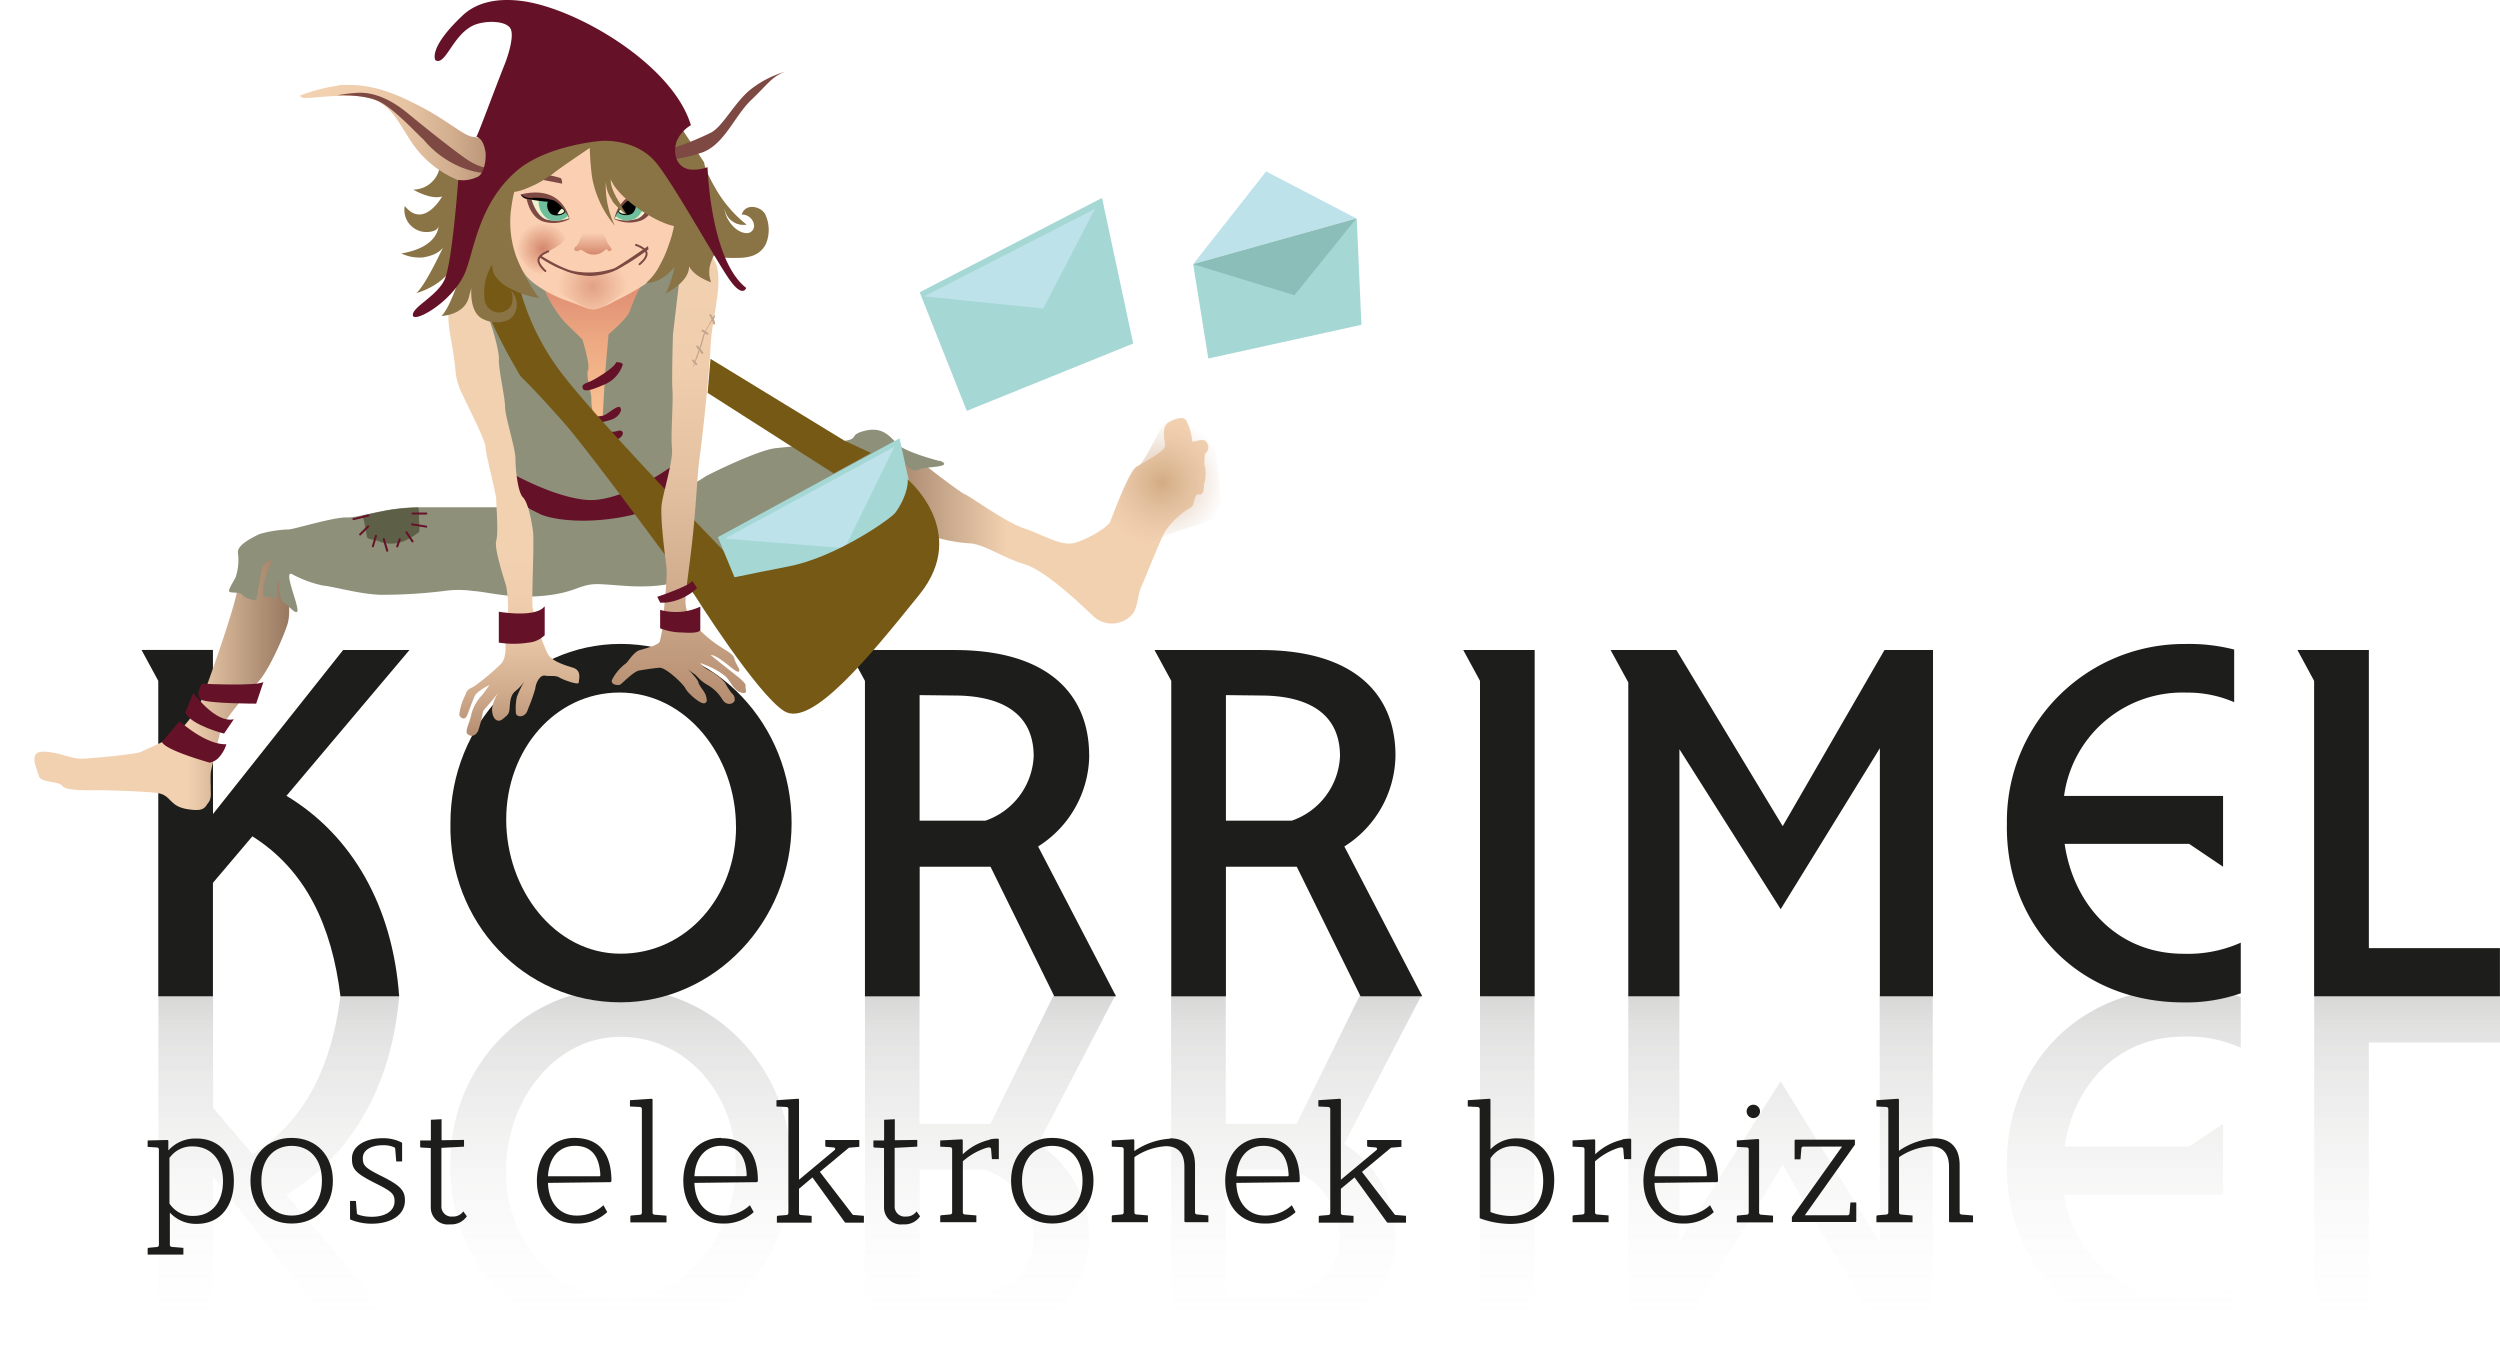<?xml version="1.0" encoding="UTF-8"?>
<svg width="310.54" height="167.27" version="1.1" viewBox="0 0 310.54 167.27" xmlns="http://www.w3.org/2000/svg" xmlns:cc="http://creativecommons.org/ns#" xmlns:dc="http://purl.org/dc/elements/1.1/" xmlns:rdf="http://www.w3.org/1999/02/22-rdf-syntax-ns#" xmlns:xlink="http://www.w3.org/1999/xlink">
 <defs>
  <style>.cls-1,.cls-28{fill:none;}.cls-2{isolation:isolate;}.cls-3,.cls-36,.cls-37,.cls-38,.cls-39,.cls-41{mix-blend-mode:multiply;}.cls-4{opacity:0.62;fill:url(#Dégradé_sans_nom_85);}.cls-5{fill:#1d1d1b;}.cls-6{fill:url(#Dégradé_sans_nom_20);}.cls-7{fill:url(#Dégradé_sans_nom_19);}.cls-8{fill:#8e907a;}.cls-9{fill:#651127;}.cls-10{clip-path:url(#clip-path);}.cls-11{fill:url(#Dégradé_sans_nom_5);}.cls-12{fill:#765914;}.cls-13{fill:url(#Dégradé_sans_nom_12);}.cls-14{fill:url(#Nouvelle_nuance_de_dégradé_2);}.cls-15{fill:#fbd0b2;}.cls-16{fill:#8a7345;}.cls-17{fill:#7e4943;}.cls-18{fill:#eef2cf;}.cls-19{fill:#6fbf9d;}.cls-20{fill:#b35320;}.cls-21{clip-path:url(#clip-path-2);}.cls-22{fill:url(#Dégradé_sans_nom_3);}.cls-23{fill:url(#Dégradé_sans_nom_29);}.cls-24{fill:url(#Nouvelle_nuance_de_dégradé_2-2);}.cls-25{fill:url(#Dégradé_sans_nom_72);}.cls-26{fill:url(#Dégradé_sans_nom_99);}.cls-27{fill:url(#Dégradé_sans_nom_99-2);}.cls-28{stroke:#7e4943;stroke-linecap:round;stroke-miterlimit:10;stroke-width:0.25px;}.cls-29{fill:url(#Dégradé_sans_nom_97);}.cls-30{fill:#a5d7d5;}.cls-31{fill:#bee2ea;}.cls-32{fill:#8cbeb9;}.cls-33{fill:#5e5f47;}.cls-34{fill:#c3a58c;}.cls-35{fill:url(#Dégradé_sans_nom_66);}.cls-36{fill:url(#Dégradé_sans_nom_66-2);}.cls-37{fill:url(#Dégradé_sans_nom_66-3);}.cls-38{fill:url(#Dégradé_sans_nom_66-4);}.cls-39{fill:url(#Dégradé_sans_nom_66-5);}.cls-40{fill:url(#Dégradé_sans_nom_66-6);}.cls-41{fill:url(#Dégradé_sans_nom_66-7);}</style>
  <linearGradient id="Dégradé_sans_nom_85" x1="285.33" x2="285.33" y1="207.61" y2="163.09" gradientUnits="userSpaceOnUse">
   <stop stop-color="#fff" stop-opacity="0" offset="0"/>
   <stop stop-color="#454543" stop-opacity=".25" offset=".88"/>
   <stop stop-color="#1d1d1b" stop-opacity=".3" offset="1"/>
  </linearGradient>
  <linearGradient id="Dégradé_sans_nom_20" x1="125.55" x2="157.14" y1="124.25" y2="124.25" gradientUnits="userSpaceOnUse">
   <stop stop-color="#f2d1b1" offset=".6"/>
   <stop stop-color="#98785f" offset="1"/>
  </linearGradient>
  <linearGradient id="Dégradé_sans_nom_19" x1="229.66" x2="271.42" y1="105.06" y2="105.06" gradientUnits="userSpaceOnUse">
   <stop stop-color="#98785f" offset="0"/>
   <stop stop-color="#f2d1b1" offset=".4"/>
  </linearGradient>
  <clipPath id="clip-path">
   <path class="cls-1" d="m186 75.51 3.22 8.44 4.33 17.82a10.15 10.15 0 0 0 1.23 0.82c0.13 0 2.58 0.3 2.63 0s4.15-26.38 4.15-26.38l0.24-3.7z"/>
  </clipPath>
  <linearGradient id="Dégradé_sans_nom_5" x1="-1913.6" x2="-1912.6" y1="967.06" y2="967.06" gradientTransform="matrix(0 -30.22 -30.22 0 29417 -57724)" gradientUnits="userSpaceOnUse">
   <stop stop-color="#fc9" offset="0"/>
   <stop stop-color="#fdc897" offset=".26"/>
   <stop stop-color="#f7bd8f" offset=".49"/>
   <stop stop-color="#edaa83" offset=".73"/>
   <stop stop-color="#e08f73" offset=".96"/>
   <stop stop-color="#df8e72" offset=".96"/>
  </linearGradient>
  <linearGradient id="Dégradé_sans_nom_12" x1="205.63" x2="205.63" y1="127.77" y2="71.35" gradientUnits="userSpaceOnUse">
   <stop stop-color="#b58d70" offset="0"/>
   <stop stop-color="#bb9477" offset=".05"/>
   <stop stop-color="#d3af90" offset=".28"/>
   <stop stop-color="#e4c2a2" offset=".51"/>
   <stop stop-color="#efcdad" offset=".75"/>
   <stop stop-color="#f2d1b1" offset="1"/>
  </linearGradient>
  <linearGradient id="Nouvelle_nuance_de_dégradé_2" x1="185.12" x2="185.12" y1="131.76" y2="75.94" gradientUnits="userSpaceOnUse">
   <stop stop-color="#b58d70" offset="0"/>
   <stop stop-color="#bb9477" offset=".02"/>
   <stop stop-color="#d3af90" offset=".11"/>
   <stop stop-color="#e4c2a2" offset=".2"/>
   <stop stop-color="#efcdad" offset=".3"/>
   <stop stop-color="#f2d1b1" offset=".4"/>
  </linearGradient>
  <clipPath id="clip-path-2">
   <path class="cls-1" d="m193.87 70.69c-0.19 0.11-0.34 0.37-0.25 0.54s0.5 0.14 0.66 0 0.33 0.06 0.61 0.21 0.64 0.12 0.77-0.07 0.29-0.26 0.34-0.14 0.42 0 0.43-0.15-0.12-0.21-0.27-0.48c-0.72-0.75-1.11-5.59-1.16-6.38 0 0.83-0.55 6.16-1.14 6.49m1.13-6.6v0.11-0.11"/>
  </clipPath>
  <linearGradient id="Dégradé_sans_nom_3" x1="-1844.3" x2="-1843.3" y1="768.47" y2="768.47" gradientTransform="matrix(7.35 0 0 -7.35 13754 5719.3)" gradientUnits="userSpaceOnUse">
   <stop stop-color="#f3997b" offset="0"/>
   <stop stop-color="#f6ac86" offset=".07"/>
   <stop stop-color="#f9bf91" offset=".18"/>
   <stop stop-color="#fbca98" offset=".29"/>
   <stop stop-color="#fcce9a" offset=".4"/>
   <stop stop-color="#fcce9a" offset="1"/>
  </linearGradient>
  <linearGradient id="Dégradé_sans_nom_29" x1="194.92" x2="194.92" y1="71.97" y2="64.25" gradientUnits="userSpaceOnUse">
   <stop stop-color="#d4876c" offset="0"/>
   <stop stop-color="#fbd0b2" offset=".36"/>
  </linearGradient>
  <linearGradient id="Nouvelle_nuance_de_dégradé_2-2" x1="204.78" x2="224.93" y1="55.01" y2="55.01" xlink:href="#Nouvelle_nuance_de_d%C3%A9grad%C3%A9_2"/>
  <linearGradient id="Dégradé_sans_nom_72" x1="158.56" x2="183.05" y1="56.99" y2="56.99" gradientUnits="userSpaceOnUse">
   <stop stop-color="#f2d1b1" offset=".12"/>
   <stop stop-color="#efcdad" offset=".34"/>
   <stop stop-color="#e4c2a2" offset=".55"/>
   <stop stop-color="#d3af90" offset=".76"/>
   <stop stop-color="#bb9477" offset=".96"/>
   <stop stop-color="#b58d70" offset="1"/>
  </linearGradient>
  <radialGradient id="Dégradé_sans_nom_99" cx="188.71" cy="71.24" r="3.3" gradientUnits="userSpaceOnUse">
   <stop stop-color="#d4876c" offset="0"/>
   <stop stop-color="#fbd0b2" offset="1"/>
  </radialGradient>
  <radialGradient id="Dégradé_sans_nom_99-2" cx="201.12" cy="70.57" r="3.29" xlink:href="#D%C3%A9grad%C3%A9_sans_nom_99"/>
  <radialGradient id="Dégradé_sans_nom_97" cx="194.86" cy="75.94" r="4.37" gradientUnits="userSpaceOnUse">
   <stop stop-color="#e2a185" offset="0"/>
   <stop stop-color="#fbd0b2" offset="1"/>
  </radialGradient>
  <radialGradient id="Dégradé_sans_nom_66" cx="265.58" cy="100.3" r="8.02" gradientUnits="userSpaceOnUse">
   <stop stop-color="#c49b6e" stop-opacity=".7" offset="0"/>
   <stop stop-color="#d9b69d" stop-opacity="0" offset="1"/>
  </radialGradient>
  <radialGradient id="Dégradé_sans_nom_66-2" cx="186.01" cy="112.19" r="7.06" xlink:href="#D%C3%A9grad%C3%A9_sans_nom_66"/>
  <radialGradient id="Dégradé_sans_nom_66-3" cx="129.14" cy="134.47" r="8.22" xlink:href="#D%C3%A9grad%C3%A9_sans_nom_66"/>
  <radialGradient id="Dégradé_sans_nom_66-4" cx="696.42" cy="-814.33" r="7.17" gradientTransform="matrix(.232 .275 -.825 .697 -627.23 432.14)" xlink:href="#D%C3%A9grad%C3%A9_sans_nom_66"/>
  <radialGradient id="Dégradé_sans_nom_66-5" cx="187.72" cy="122.45" r="6.5" xlink:href="#D%C3%A9grad%C3%A9_sans_nom_66"/>
  <radialGradient id="Dégradé_sans_nom_66-6" cx="206.2" cy="93.33" r="5.67" xlink:href="#D%C3%A9grad%C3%A9_sans_nom_66"/>
  <radialGradient id="Dégradé_sans_nom_66-7" cx="141.78" cy="137.97" r="7.36" xlink:href="#D%C3%A9grad%C3%A9_sans_nom_66"/>
  <linearGradient id="linearGradient146" x1="185.12" x2="185.12" y1="131.76" y2="75.94" gradientUnits="userSpaceOnUse" xlink:href="#Nouvelle_nuance_de_dégradé_2"/>
  <radialGradient id="radialGradient146" cx="188.71" cy="71.24" r="3.3" gradientUnits="userSpaceOnUse" xlink:href="#Dégradé_sans_nom_99"/>
  <radialGradient id="radialGradient147" cx="265.58" cy="100.3" r="8.02" gradientUnits="userSpaceOnUse" xlink:href="#Dégradé_sans_nom_66"/>
 </defs>
 <title>mascotte-korrimel-ok</title>
 <g class="cls-2" transform="translate(-121.26 -40.336)">
  <g data-name="Calque 4">
   <g id="logo">
    <path class="cls-4" d="m170.86 163.84h-7.29c-1.07 8.74-4.28 15.66-10.94 19.87l-4.9-5.78v-14.09h-6.79v39.16l-2.08 3.84h8.87v-20.36l16.16 20.37h8.24l-15.28-18.11c8.15-4.9 13.15-13.74 14.01-24.9zm27.47-0.75c-12.07 0-21.38 10-21.13 22.26 0 12.26 9.49 22.26 21.13 22.26 11.82 0 21.25-10 21.25-22.26s-9.58-22.26-21.24-22.26zm-0.13 38.48c-8 0-14.09-7.11-14.09-15.78s6-16.66 14.21-16.66 14.34 7.11 14.34 15.78-6.15 16.66-14.45 16.66zm54-37.73-7.92 16.1h-8.8v-16.1h-6.78v39.16l-2.08 3.83h13.2c11.89 0 16.73-5.72 16.73-13.08a13.53 13.53 0 0 0-6.35-11.32l9.68-18.61zm-12.45 37.41h-4.25v-15.6h8.17a8.89 8.89 0 0 1 6 8c-0.03 6.1-4.99 7.61-9.9 7.61zm50.49-37.41-7.92 16.1h-8.8v-16.1h-6.79v39.16l-2.08 3.83h13.2c11.88 0 16.73-5.72 16.73-13.08a13.53 13.53 0 0 0-6.35-11.32l9.68-18.61zm-12.45 37.41h-4.28v-15.6h8.17a8.89 8.89 0 0 1 6 8c0 6.1-4.96 7.61-9.87 7.61zm27.31 1.75-2.1 3.85h8.87v-43h-6.77zm49.67-8.36-12.33-20-12.57 19.87v-30.67h-6.35v39l-2.2 4h8.17l13.21-21.84 12.64 21.88h6v-43h-6.6zm15.78-9.31a22 22 0 0 0 22.13 22.26 22.6 22.6 0 0 0 6.1-0.69v-6.54a14.45 14.45 0 0 1-5.91 1.19 14.83 14.83 0 0 1-15.22-12.83h19.75v-8.8l-4.21 2.83h-15.47c1.13-7.67 6.6-13.65 14.78-13.65a16.12 16.12 0 0 1 7.1 1.38v-6.29a20.55 20.55 0 0 0-7.1-1.13c-13.21 0.03-22.2 9.77-21.95 22.29zm38.17-21.51v39.18l-2.08 3.84h8.87v-37h16.29v-6z" fill="url(#D%C3%A9grad%C3%A9_sans_nom_85)"/>
    <path class="cls-5" d="m147.72 141.45 16.16-20.37h8.24l-15.28 18.11c8.18 4.91 13.21 13.77 14 24.9h-7.29c-1.07-8.74-4.28-15.66-10.94-19.87l-4.9 5.78v14.09h-6.79v-39.18l-2.08-3.84h8.87z"/>
    <path class="cls-5" d="m177.21 142.58c0-12.26 9.5-22.26 21.13-22.26 11.82 0 21.25 10 21.25 22.26s-9.62 22.26-21.25 22.26c-12.07 0-21.38-10-21.13-22.26m35.47 0.44c0-8.74-6.16-16.66-14.46-16.66-8 0-14.08 7.11-14.08 15.78s6 16.66 14.21 16.66 14.34-7.11 14.34-15.78"/>
    <path class="cls-5" d="m256.56 134.16a13.53 13.53 0 0 1-6.35 11.32l9.68 18.61h-7.67l-7.92-16.09h-8.8v16.1h-6.8v-39.19l-2.08-3.83h13.2c11.88 0 16.73 5.72 16.73 13.08m-21.06-7.48v15.6h8.17a8.89 8.89 0 0 0 6-8c0-6-5-7.55-9.87-7.55z"/>
    <path class="cls-5" d="m294.6 134.16a13.53 13.53 0 0 1-6.35 11.32l9.68 18.61h-7.67l-7.92-16.09h-8.8v16.1h-6.79v-39.19l-2.08-3.83h13.2c11.88 0 16.73 5.72 16.73 13.08m-21.06-7.48v15.6h8.17a8.89 8.89 0 0 0 6-8c0-6-5-7.55-9.87-7.55z"/>
    <polygon class="cls-5" points="305.1 124.91 303.02 121.08 311.89 121.08 311.89 164.09 305.1 164.09"/>
    <polygon class="cls-5" points="361.37 121.08 361.37 164.09 354.77 164.09 354.77 133.28 342.45 153.27 329.87 133.4 329.87 164.09 323.52 164.09 323.52 125.1 321.32 121.08 329.49 121.08 342.7 142.96 355.34 121.08"/>
    <path class="cls-5" d="m393.19 145.16h-15.47c1.13 7.67 6.6 13.65 14.78 13.65a16.12 16.12 0 0 0 7.1-1.38v6.29a20.55 20.55 0 0 1-7.1 1.13c-13.21 0-22.2-9.75-21.95-22.26a22 22 0 0 1 22.13-22.26 22.6 22.6 0 0 1 6.1 0.69v6.54a14.45 14.45 0 0 0-5.91-1.19 14.83 14.83 0 0 0-15.22 12.83h19.75v8.8z"/>
    <polygon class="cls-5" points="431.79 164.09 408.71 164.09 408.71 124.91 406.64 121.08 415.51 121.08 415.51 158.11 431.79 158.11"/>
    <path class="cls-5" d="m150.31 187.06c0 2.85-1.5 5.3-4.6 5.3a4.38 4.38 0 0 1-3.35-1.4v4a0.25 0.25 0 0 0 0.24 0.26l1.44 0.12v0.84h-4.44v-0.72a0.13 0.13 0 0 1 0.12-0.13l1.08-0.1a0.26 0.26 0 0 0 0.2-0.23v-11.87a0.25 0.25 0 0 0-0.25-0.26l-1.15-0.07v-0.8l2.43-0.06a0.13 0.13 0 0 1 0.14 0.12v1.18a4.47 4.47 0 0 1 3.42-1.48c2.83-0.04 4.72 1.93 4.72 5.3zm-8-2.95v5.72a3.4 3.4 0 0 0 3 1.54c2.2 0 3.65-1.65 3.65-4.31s-1.52-4.32-3.76-4.32a3.36 3.36 0 0 0-2.84 1.37z"/>
    <path class="cls-5" d="m162.61 187c0 3.12-2 5.32-5.12 5.32s-5.12-2.2-5.12-5.32 2-5.32 5.12-5.32 5.12 2.24 5.12 5.32zm-8.88 0c0 2.69 1.52 4.33 3.76 4.33s3.76-1.64 3.76-4.33-1.52-4.33-3.76-4.33-3.76 1.68-3.76 4.33z"/>
    <path class="cls-5" d="m171.15 182.25a0.11 0.11 0 0 1 0.06 0.1v2.26h-0.73l-0.13-1.57a0.22 0.22 0 0 0-0.14-0.2 3.4 3.4 0 0 0-1.37-0.25c-1.55 0-2.51 0.66-2.51 1.58s0.23 1.21 2.23 2.21c2.49 1.23 3 1.86 3 3.07 0 1.81-1.74 2.89-4.14 2.89a7 7 0 0 1-2.6-0.5 0.12 0.12 0 0 1-0.08-0.11v-2.22h0.73l0.12 1.5a0.23 0.23 0 0 0 0.15 0.2 5.18 5.18 0 0 0 1.71 0.27c1.71 0 2.82-0.75 2.82-1.92 0-0.86-0.27-1.19-2.21-2.16-2.75-1.36-3.08-1.88-3.08-3.17 0-1.53 1.63-2.5 3.78-2.51a5.06 5.06 0 0 1 2.39 0.53z"/>
    <path class="cls-5" d="m178.9 181.93v0.84l-2.81 0.15v7.2a1.25 1.25 0 0 0 1.39 1.33 1.53 1.53 0 0 0 1.33-0.64l0.44 0.61a2.32 2.32 0 0 1-2.08 1 2.11 2.11 0 0 1-2.4-2.11v-7.37l-1.2-0.06a0.13 0.13 0 0 1-0.12-0.13v-0.75h1.33v-2.57l1.33-0.07v2.61z"/>
    <path class="cls-5" d="m197.21 186.82v0.18a0.17 0.17 0 0 1-0.18 0.18l-7.7 0.09c0.07 2.51 1.49 4.06 3.55 4.06a4.76 4.76 0 0 0 3.34-1.29l0.47 0.86a5.41 5.41 0 0 1-3.86 1.42c-3 0-4.88-2.2-4.88-5.32s1.84-5.32 4.7-5.32c3.17 0.04 4.5 2.08 4.56 5.14zm-7.87-0.37h6.36a0.14 0.14 0 0 0 0.13-0.17c-0.11-2.26-1.05-3.61-3.15-3.61-1.93 0-3.23 1.41-3.35 3.78z"/>
    <path class="cls-5" d="m202.18 176.82a0.13 0.13 0 0 1 0.14 0.14v14a0.25 0.25 0 0 0 0.24 0.26l1.49 0.12v0.84h-4.49v-0.73a0.13 0.13 0 0 1 0.12-0.13l1.07-0.09a0.25 0.25 0 0 0 0.24-0.26v-12.87a0.25 0.25 0 0 0-0.25-0.26l-1.23-0.06v-0.78z"/>
    <path class="cls-5" d="m210.84 181.72c3.17 0 4.5 2 4.56 5.09v0.19a0.17 0.17 0 0 1-0.18 0.18l-7.7 0.09c0.07 2.51 1.49 4.06 3.55 4.06a4.76 4.76 0 0 0 3.34-1.29l0.47 0.86a5.41 5.41 0 0 1-3.86 1.42c-3 0-4.88-2.2-4.88-5.32s1.84-5.32 4.7-5.32zm-3.32 4.72h6.36a0.14 0.14 0 0 0 0.13-0.17c-0.11-2.26-1-3.61-3.15-3.61-1.92 0.01-3.22 1.42-3.34 3.79z"/>
    <path class="cls-5" d="m220.37 176.82a0.13 0.13 0 0 1 0.14 0.14v9.92l4.41-3.68a0.18 0.18 0 0 0-0.1-0.33l-0.93-0.08a0.13 0.13 0 0 1-0.12-0.13v-0.72h4.23v0.85l-1.29 0.11-3.61 3 4.05 5.28a0.16 0.16 0 0 0 0.12 0.07l1.3 0.11v0.85h-2.24a0.17 0.17 0 0 1-0.15-0.08l-4-5.54-1.67 1.41v3a0.25 0.25 0 0 0 0.24 0.26l1.33 0.11v0.84h-4.32v-0.73a0.13 0.13 0 0 1 0.12-0.13l1.07-0.09a0.25 0.25 0 0 0 0.24-0.26v-12.9a0.25 0.25 0 0 0-0.25-0.26l-1.23-0.06v-0.78z"/>
    <path class="cls-5" d="m235.2 181.93v0.84l-2.81 0.15v7.2a1.25 1.25 0 0 0 1.39 1.33 1.53 1.53 0 0 0 1.33-0.64l0.44 0.61a2.32 2.32 0 0 1-2.08 1 2.11 2.11 0 0 1-2.4-2.11v-7.37l-1.2-0.06a0.13 0.13 0 0 1-0.12-0.13v-0.75h1.33v-2.57l1.33-0.07v2.61z"/>
    <path class="cls-5" d="m244.21 181.87a4.44 4.44 0 0 1 1-0.09 0.12 0.12 0 0 1 0.12 0.13v2.41h-0.86l-0.1-1.22a0.23 0.23 0 0 0-0.24-0.24 2 2 0 0 0-0.47 0.1 8.16 8.16 0 0 0-2.8 1.63v6.34a0.25 0.25 0 0 0 0.24 0.26l1.44 0.12v0.84h-4.49v-0.73a0.13 0.13 0 0 1 0.12-0.13l1.12-0.1a0.25 0.25 0 0 0 0.24-0.26v-7.84a0.25 0.25 0 0 0-0.25-0.26l-1.23-0.06v-0.77l2.66-0.14a0.13 0.13 0 0 1 0.14 0.14v1.72a7.17 7.17 0 0 1 3.35-1.81z"/>
    <path class="cls-5" d="m257.09 187c0 3.12-2 5.32-5.12 5.32s-5.12-2.2-5.12-5.32 2-5.32 5.12-5.32 5.12 2.24 5.12 5.32zm-8.88 0c0 2.69 1.52 4.33 3.76 4.33s3.76-1.64 3.76-4.33-1.52-4.33-3.76-4.33-3.76 1.68-3.76 4.33z"/>
    <path class="cls-5" d="m266.59 181.73c1.81 0 3.11 1 3.11 3.34v5.86a0.25 0.25 0 0 0 0.24 0.26l1.42 0.12v0.84h-2.85a0.13 0.13 0 0 1-0.13-0.13v-6.74c0-1.85-0.94-2.57-2.3-2.57a7.8 7.8 0 0 0-3.91 1.36v6.86a0.25 0.25 0 0 0 0.24 0.26l1.44 0.12v0.84h-4.49v-0.73a0.13 0.13 0 0 1 0.12-0.13l1.12-0.1a0.25 0.25 0 0 0 0.24-0.26v-7.84a0.26 0.26 0 0 0-0.25-0.26l-1.23-0.06v-0.77l2.66-0.14a0.13 0.13 0 0 1 0.14 0.14v1.32a8.74 8.74 0 0 1 4.43-1.54z"/>
    <path class="cls-5" d="m282.71 186.82v0.18a0.17 0.17 0 0 1-0.18 0.18l-7.7 0.09c0.07 2.51 1.49 4.06 3.55 4.06a4.76 4.76 0 0 0 3.34-1.29l0.47 0.86a5.41 5.41 0 0 1-3.86 1.42c-3 0-4.88-2.2-4.88-5.32s1.84-5.32 4.7-5.32c3.17 0.04 4.5 2.08 4.56 5.14zm-7.87-0.37h6.36a0.14 0.14 0 0 0 0.13-0.17c-0.11-2.26-1.05-3.61-3.15-3.61-1.93 0-3.18 1.41-3.34 3.78z"/>
    <path class="cls-5" d="m287.68 176.82a0.13 0.13 0 0 1 0.14 0.14v9.92l4.41-3.68a0.18 0.18 0 0 0-0.1-0.33l-0.93-0.08a0.13 0.13 0 0 1-0.12-0.13v-0.72h4.26v0.85l-1.29 0.11-3.61 3 4.05 5.28a0.16 0.16 0 0 0 0.12 0.07l1.3 0.11v0.85h-2.24a0.17 0.17 0 0 1-0.15-0.08l-4-5.54-1.7 1.41v3a0.25 0.25 0 0 0 0.24 0.26l1.33 0.11v0.84h-4.32v-0.73a0.13 0.13 0 0 1 0.12-0.13l1.07-0.09a0.25 0.25 0 0 0 0.24-0.26v-12.9a0.26 0.26 0 0 0-0.25-0.26l-1.23-0.06v-0.78z"/>
    <path class="cls-5" d="m306.26 176.82a0.13 0.13 0 0 1 0.14 0.14v6.15a4.39 4.39 0 0 1 3.32-1.37c2.8 0 4.6 2 4.6 5.17 0 3.92-2.41 5.46-5.49 5.46a11.25 11.25 0 0 1-3.77-0.71v-13.56a0.26 0.26 0 0 0-0.25-0.26l-1.23-0.06v-0.78zm0.14 7.41v6.66a7.37 7.37 0 0 0 2.55 0.49c2.25 0 4-1.27 4-4.34 0-2.68-1.45-4.33-3.65-4.33a3.32 3.32 0 0 0-2.9 1.51z"/>
    <path class="cls-5" d="m322.76 181.87a4.44 4.44 0 0 1 1-0.09 0.12 0.12 0 0 1 0.12 0.13v2.41h-0.88l-0.1-1.22a0.23 0.23 0 0 0-0.24-0.24 2 2 0 0 0-0.47 0.1 8.14 8.14 0 0 0-2.8 1.63v6.34a0.25 0.25 0 0 0 0.24 0.26l1.44 0.12v0.84h-4.47v-0.73a0.13 0.13 0 0 1 0.12-0.13l1.12-0.1a0.25 0.25 0 0 0 0.24-0.26v-7.84a0.25 0.25 0 0 0-0.25-0.26l-1.23-0.06v-0.77l2.67-0.14a0.13 0.13 0 0 1 0.14 0.14v1.72a7.17 7.17 0 0 1 3.35-1.81z"/>
    <path class="cls-5" d="m334.66 186.82v0.18a0.17 0.17 0 0 1-0.18 0.18l-7.7 0.09c0.07 2.51 1.49 4.06 3.55 4.06a4.76 4.76 0 0 0 3.34-1.29l0.47 0.86a5.41 5.41 0 0 1-3.86 1.42c-3 0-4.88-2.2-4.88-5.32s1.84-5.32 4.7-5.32c3.17 0.04 4.5 2.08 4.56 5.14zm-7.87-0.37h6.36a0.14 0.14 0 0 0 0.13-0.17c-0.11-2.26-1-3.61-3.15-3.61-1.93 0-3.23 1.41-3.35 3.78z"/>
    <path class="cls-5" d="m339.63 181.82a0.13 0.13 0 0 1 0.14 0.14v9a0.25 0.25 0 0 0 0.24 0.26l1.49 0.12v0.84h-4.5v-0.73a0.13 0.13 0 0 1 0.12-0.13l1.12-0.1a0.25 0.25 0 0 0 0.24-0.26v-7.84a0.25 0.25 0 0 0-0.25-0.26l-1.23-0.06v-0.8zm0.25-3.43a0.83 0.83 0 1 1-0.83-0.83 0.83 0.83 0 0 1 0.83 0.83z"/>
    <path class="cls-5" d="m345.45 191.29h5.29a0.25 0.25 0 0 0 0.26-0.24l0.11-1.35h0.73v2.3a0.13 0.13 0 0 1-0.13 0.13h-7.87v-0.62l6.23-8.75h-4.79a0.25 0.25 0 0 0-0.26 0.24l-0.11 1.34h-0.73v-2.31a0.13 0.13 0 0 1 0.13-0.13h7.36v0.62z"/>
    <path class="cls-5" d="m357 176.82a0.13 0.13 0 0 1 0.14 0.14v6.32a8.74 8.74 0 0 1 4.43-1.54c1.81 0 3.11 1 3.11 3.34v5.86a0.25 0.25 0 0 0 0.24 0.26l1.42 0.12v0.84h-2.85a0.13 0.13 0 0 1-0.13-0.13v-6.74c0-1.85-0.94-2.57-2.3-2.57a7.8 7.8 0 0 0-3.91 1.36v6.86a0.25 0.25 0 0 0 0.24 0.26l1.44 0.12v0.84h-4.49v-0.73a0.13 0.13 0 0 1 0.12-0.13l1.12-0.1a0.25 0.25 0 0 0 0.24-0.26v-12.84a0.26 0.26 0 0 0-0.25-0.26l-1.23-0.06v-0.78z"/>
   </g>
   <g id="korrigan_sur_logo" data-name="korrigan sur logo">
    <path class="cls-6" d="m153.28 108.51c-0.46 0.17-2.53 2.86-2.47 4.48s-3.5 11.59-4.36 13.89-2.87 4.13-3.1 4.54-4 2-4.53 2.29-5.34 0.75-7.06 0.86-2.58-0.69-4.88-0.86-1 2.12-0.8 3 2.53 0.63 2.93 1.26 3.61 0.52 4.36 0.52 5.51 0.11 7.35 0.34 1.49 1.61 3.73 2 2.24-0.23 2.7-0.8 0.23-1.49 0.29-2a17.06 17.06 0 0 1 0-1.72c0.12-0.8 1-4.25 1.21-5.22s3.27-4.76 4.48-5.85 3-4.93 3.79-7.21-0.46-6.27-0.46-6.27 0.34-3.16 0.4-3.9c0-0.17-0.14-0.23-0.38-0.23a13.7 13.7 0 0 0-3.18 0.92" fill="url(#D%C3%A9grad%C3%A9_sans_nom_20)"/>
    <path class="cls-7" d="m266.44 92.78c-1 0.63-0.46 2.24-0.46 2.93s-2.58 2-3.5 2.58-3 6-3.27 6.76-2.81 2.26-4.48 2.72-3.85-1-6.2-1.78-6.43-3.79-7.35-4.22-5.45-4-5.45-4l-6.08-1.08s0.86 3.66 1.21 5.06 4.13 4.57 5.85 5.08a19.36 19.36 0 0 0 5 1c1.72 0.06 4.25 1.84 6.77 2.58s6.6 4.59 8.49 6.37a3.38 3.38 0 0 0 4.82 0c0.86-0.86 0.69-2.35 1.26-3.61s2-5 2.93-6.83a9.78 9.78 0 0 1 3.27-3c0.46-0.4 0.29-1.7 0.92-1.58s0.63-0.83 0.63-1.06a2.59 2.59 0 0 1 0.15-0.65 5.46 5.46 0 0 0 0-1.77c-0.19-0.23 0-1.59 0-1.59a1 1 0 0 0 0-1.61c-0.21-0.16-0.6-0.06-0.94 0s-0.72 0.23-0.66 0a7 7 0 0 0-0.63-2.3 0.73 0.73 0 0 0-0.77-0.52 3 3 0 0 0-1.47 0.52" fill="url(#D%C3%A9grad%C3%A9_sans_nom_19)"/>
    <path class="cls-8" d="m238 97.61s-4.3-1.09-5.28-2.12-1.89-2.16-4-1.65-0.69 1-2.58 1.26-6.37 0.68-8.55 0.91-8.4 3.3-8.78 3.56a13.79 13.79 0 0 1-1.28 0.77l-4.66 2.39a13.66 13.66 0 0 1-5.61 1.37 66.75 66.75 0 0 1-7.68-0.52l-6.34-0.23h-10.05c-4 0-7.29 1.32-8.84 1.26s-6.26 1.38-7.17 1.49a14.47 14.47 0 0 0-3.73 0.59c-0.86 0.44-2.7 1.3-2.64 2.28a6.81 6.81 0 0 1-0.29 3.1c-0.4 0.75-0.86 1.41-0.8 1.71s1.32 0 1.66 0.47 1.72 0.69 1.72 0.69 0.52-3.16 0.75-4 1.66-1.43 1.09-0.57-1.43 4.13-0.75 4.07 1.61 0.57 1.49-0.29 0.11-2.3 0.23-1.43 0.06 2.2 0.57 2.45 1.89 2 1.72 0.77-1.66-4.71-0.69-4.3a14.47 14.47 0 0 0 3.85 1.43c1.32 0.11 4.88 1.15 7.4 1.15a63.22 63.22 0 0 0 7.63-0.47 12.8 12.8 0 0 1 3.67 0c1.89 0.12 4.7 1 8.84 0.58s4.35-1.55 6.94-1.43 5.11 0.57 8.44 0 5.51-2.7 6.66-3.39a39.53 39.53 0 0 1 5.34-2.85c1.84-0.71 5.22-2 6.66-3.35s3.16-3.49 5.11-3.46 1.32 0 1.38 0.94 0.57 3.1 1.38 2.52 1.66-0.92 1.49-2.18-1.89-3.1-1.26-2.64 1.26 2.41 2.07 1.89 1.26-0.69 0.52-1.32-1.15-2.07-0.29-1.32 1.38 1.32 2.07 0.92 4.48-0.23 2.64-1.09"/>
    <path class="cls-9" d="m154 125-0.92 2.74s-5.85 0-6.77-0.48 0-2 0-2 7 0.35 7.69-0.23"/>
    <path class="cls-9" d="m150.3 129.68-1.21 1.78s-4-1-4.82-2.58l1-2.48s2.75 3.8 5 3.28"/>
    <path class="cls-9" d="m149.38 132.78a4.3 4.3 0 0 1-1 1.72 2.13 2.13 0 0 1-1.06 0.57s-5.48-1.51-5.94-2.56l2.18-2.6s3.27 3 5.85 2.87"/>
    <g class="cls-10" clip-path="url(#clip-path)">
     <rect class="cls-11" x="186.01" y="72.5" width="15.8" height="30.39" fill="url(#D%C3%A9grad%C3%A9_sans_nom_5)"/>
    </g>
    <path class="cls-8" d="m188.55 75.52a16 16 0 0 0 2.89 4.87c1.67 1.61 2.16 2.12 2.16 2.12s1 3.16 0.7 3.84 0.48 2.81 0.42 3.73 0.68 3.27 0.31 4.48a1.69 1.69 0 0 0 0.43 1.83 22.39 22.39 0 0 0 0.64-3.38c0-0.92 0.36-6.66 0.36-6.66l0.39-4.48s2.39-2 2.69-3a18.08 18.08 0 0 1 1.85-3.87c0.31-0.3 4.63-3.51 4.63-3.51l0.46 14.86-1.7 12.05s-3 3.74-7.26 4.25a20.07 20.07 0 0 1-12.39-2.54l-4.3-22v-4.84l4.8-1z"/>
    <path class="cls-9" d="m206.13 97.09 1.23 2.38a14.64 14.64 0 0 1-7.84 4.89c-5 1.11-9.29 0.62-11.05-0.11a49.12 49.12 0 0 1-5.2-2.91l0.66-2.7s5.68 3.39 10.15 3.79 11.08-4.3 12.05-5.34"/>
    <path class="cls-9" d="m197.81 85.32s0.85 0 0.8 0.34a4 4 0 0 1-2.23 2.42c-1.55 0.68-2.53 1-2.73 0.51s0.32-0.63 0.89-0.86 3-1.66 3.27-2.41"/>
    <path class="cls-9" d="m198.41 91.15c0 0.32-0.31 1.06-1.33 1.35a12.41 12.41 0 0 1-2.57 0.52c-0.52 0-1.29 0.26-1.78 0s0.43-0.89 1-0.87a11.06 11.06 0 0 0 2.48-0.19c0.59-0.17 2.08-1.69 2.16-0.8"/>
    <path class="cls-9" d="m198.61 94.1c0.09 0.29-0.34 0.72-0.8 0.86a10.38 10.38 0 0 1-3.13 0c-0.69-0.17-1.35-0.57-1-0.86s0.76 0 1.37 0 2-0.14 2.39-0.13 1-0.42 1.2 0.13"/>
    <path class="cls-12" d="m185.12 72.77a30.29 30.29 0 0 0 6.21 14.32c5.53 7.08 23 24.95 23 24.95l-6.84 2.15s-12.63-17.28-16.05-21.19-5.51-5.92-5.51-5.92-6.41-10.53-5.11-13.18c0 0 3-2.68 4.3-1.14"/>
    <path class="cls-13" d="m206 72.13-1.15 9.76s-0.17 5.74-0.06 6.95-0.23 5.74-0.06 7.17-1 5.22-1.26 6.83 0.4 6.48 0.57 7.92-0.35 5.05-0.35 6.26a17.35 17.35 0 0 1-0.46 2.93c-0.06 0.52-1.78 0.92-2.53 1.15s-1.49 1.55-1.72 1.66a5.8 5.8 0 0 0-1.72 2.07c-0.12 0.63 0.8 0.63 1 0.57s1.67-1.66 2.41-1.78 1.78-0.29 2.53-0.34 2.93 2 3.21 2.58 1.78 1.89 2.29 1.84 0.35-0.57 0.23-1-0.86-1.21-0.92-1.61-1.38-1.72-1.38-1.72a5 5 0 0 0 0.8 0.63c0.46 0.29 0.63 0.75 1.55 1.32a5.15 5.15 0 0 1 2 1.89c0.63 1 1.61 0.46 1.55 0s-0.05-0.42-0.4-0.8a7 7 0 0 1-0.8-1.26 7.09 7.09 0 0 0-2-1.55 3.08 3.08 0 0 1-1.09-0.92l1 0.4a9.56 9.56 0 0 1 2.07 1.21c0.69 0.57 1 1.78 2 2.07s0.46-0.52 0.57-0.8-0.77-1-0.77-1l-2.51-2-1.07-0.86c1.05 0 3.14 2.29 3.48 2.07s-0.34-0.8-0.52-1.61-1.61-1.15-3.44-2.75-2.64-2.87-2.64-4.36 0.57-4.59 1-9.07 0.46-6.77 0.8-9.18 1.16-10.1 1.33-13.66 2.08-9.27 0-11a2.87 2.87 0 0 0-1.86-0.78 2.52 2.52 0 0 0-1.75 0.78" fill="url(#D%C3%A9grad%C3%A9_sans_nom_12)"/>
    <path class="cls-14" d="m178.76 76s-1.21 0.29-1.66 2.24 0.29 4.48 0.4 5.62a26.38 26.38 0 0 1 0.36 2.76 8.48 8.48 0 0 0 0.91 2.87c0.46 1 2.81 5.57 2.81 6.43s1.32 5.74 1.32 6.48 0.29 4.13 0 5.11 1 4.76 1.26 5.74a15.9 15.9 0 0 1 0 5.22c-0.34 1.43 0.35 3.56-0.88 4.53a28 28 0 0 1-3.19 2.64c-0.86 0.4-0.8 0.46-1.09 1.15a6.85 6.85 0 0 0-0.69 2.35c0.11 0.34 0.69 0.8 1 0s0.63-1.72 0.92-2.35 1.84-1.38 1.84-1.38-0.52 0.75-0.92 1.26a5.52 5.52 0 0 0-1.32 2.3c-0.17 1-0.86 2.18-0.52 2.52s0.93 0.4 1.33-0.34a15.87 15.87 0 0 0 0.62-2.47c0.12-0.17 1.21-1.43 1.21-1.43l1-1.28a4.79 4.79 0 0 0-1.09 2.43c0 1.26 0.69 1.78 1.32 1.26s0.8-0.63 0.86-1.32 0.06-1.66 0.75-2.18a4.94 4.94 0 0 0 1.15-1.32 14.61 14.61 0 0 0-1 2.07 7.14 7.14 0 0 0-0.12 2c0.06 0.57 1.21 0.63 1.49-0.46a21 21 0 0 0 0.92-2.58c0.06-0.69 0.57-1.72 1.21-1.61s1.32-0.06 1.78 0.23 2.41 1 2.41 0.63 0.41-1.49-0.71-1.84-2.79-0.86-3.19-1.84a24.43 24.43 0 0 1-1.84-5.68c-0.12-1.67 0.23-7.92 0.06-9.36s-0.63-3.67-1.26-4.3-0.92-3.44-0.92-4.76-1.29-5.24-1.29-6.45-0.85-4.76-0.77-6-2-9-4.12-9a0.88 0.88 0 0 0-0.39 0.09" fill="url(#linearGradient146)"/>
    <path class="cls-15" d="m183.27 65.26a52.91 52.91 0 0 0 2.35 7.64 6 6 0 0 0 2 2.65 15.51 15.51 0 0 0 4 2.12c1.8 0.61 2.61 1.11 3.41 1.09a7.67 7.67 0 0 0 2.55-1 31 31 0 0 0 3.78-2.1 11.15 11.15 0 0 0 2.64-3.35c1.11-2.27 1.43-7.13 1.34-8.22s-3.38-7-3.38-7l-9.08-4-8.92 3.21z"/>
    <path class="cls-16" d="m175.87 61.17a3.36 3.36 0 0 1-3.28 2.72s2.17 1.3 3.59 0.85c0 0-2.29 4.12-4.64 1.18a2.73 2.73 0 0 0 1.77 3.08c0.75 0.31 2.36 0.19 2.42-0.6 0 0 0.07 2.64-4.62 3.42a5.27 5.27 0 0 0 2.71 0.49c2.88-0.5 2.76-2 3.14-2.67 0 0-2.73 6.12-4 7.1 0 0 4.22-1 5.25-4.82 0.37-1.34 1.29-1.21 1.29-1.21s-1.72 7.19-3.4 8.87c0 0 2.81-0.07 3.4-2.32 0.38-1.45 0.31-1.07 0.31-1.07s-0.26 2.73 1.23 3.66a3.77 3.77 0 0 0 2.94 0.38 1.91 1.91 0 0 0 1.39-1.44 2.5 2.5 0 0 0-0.64-2.36 2.55 2.55 0 0 1 0.08 1.76 1.78 1.78 0 0 1-3.35-0.65 6.59 6.59 0 0 1 0.94-4.35c-0.08 1.55 1.33 2.54 2.27 3a11.55 11.55 0 0 0 3.53 1.17 25.36 25.36 0 0 1-2.54-4.46 12.66 12.66 0 0 1-0.94-6.4c0.16-1.12 0.46-3.57 1.33-4s1 1.63 4-0.68c0.94-0.74 4.47-3.11 4.47-3.11a32 32 0 0 0 0.29 3.67 12.9 12.9 0 0 0 2.83 6 11.26 11.26 0 0 1-1.12-5.48 4.15 4.15 0 0 0 0.84 2.38 5.9 5.9 0 0 0 1.88 1.72s-2.35-2.94-2.09-4.48c0 0 0.21 1.23 2.53 2.86s2.86 2 4.88 2.42 0.25 7.86-0.65 9c0 0 3-1.41 2.94-3.39 0 0 0.47 1.18 2.75 2a3.52 3.52 0 0 1 0-2.56 8.57 8.57 0 0 1 0.34-0.8s0.58 0.39 2.95 0.32c1.44 0 2.79-0.32 3.5-1.72a4.52 4.52 0 0 0-0.06-3.66c-0.47-1-2.46-1.51-2.94 0a1.5 1.5 0 0 1 1.52 1.21 0.91 0.91 0 0 1-0.91 1.1c-1.51-0.07-2.71-1.95-2.74-3.06a2.38 2.38 0 0 0 2.74 2 15.58 15.58 0 0 1-3.71-4.24c-1.59-2.7-1.56-3.48-1.56-3.48l-3.66-5.52s-17.28 0.08-19.39 1.5-9.81 4.69-9.81 4.69"/>
    <path class="cls-17" d="m197.57 67.57s0.57-4.39 5.92-3.31a1.1 1.1 0 0 1-0.71 0.59s-0.29 2.36-2 2.92a4.37 4.37 0 0 1-3.18-0.2"/>
    <path class="cls-18" d="m198.17 66.44a5.42 5.42 0 0 0-0.56 1.06 4.79 4.79 0 0 0 2.84 0c1.27-0.5 1.73-2.62 1.73-2.62a4.52 4.52 0 0 0-4 1.53"/>
    <path class="cls-19" d="m201.29 65.08a2.63 2.63 0 0 1-1 2.33 2.23 2.23 0 0 1-2.56-0.23s0.67-1.6 1.86-1.87a10.93 10.93 0 0 1 1.69-0.23"/>
    <path d="m200.16 65.31a1.43 1.43 0 0 1-0.3 1.49c-0.59 0.51-1.88 0.19-1.78-0.21 0 0 1.35-1.62 2.08-1.28"/>
    <path class="cls-18" d="m199 66.88s-0.55-0.88-0.76-0.6-0.09 0.38 0.1 0.5a1.06 1.06 0 0 0 0.66 0.1"/>
    <path d="m197.57 67.57a3.56 3.56 0 0 1 2.55-2.26 19 19 0 0 0 2.73-0.49 1 1 0 0 0 0.65-0.57 1.88 1.88 0 0 1-1.2 0.53 7.32 7.32 0 0 0-3 0.45 4.91 4.91 0 0 0-1.73 2.33"/>
    <path class="cls-20" d="m198.29 63.14s-0.07-0.63 0.18-0.72a11.14 11.14 0 0 1 3.1-0.64 5 5 0 0 1 1.76 0.44s0 0.28-0.8 0.22a5.74 5.74 0 0 0-1.71 0.09l-2.53 0.61"/>
    <path class="cls-17" d="m192 67.55s-0.76-4.36-6.06-3.06a1.1 1.1 0 0 0 0.74 0.56s0.39 2.34 2.15 2.83a4.37 4.37 0 0 0 3.17-0.33"/>
    <path class="cls-18" d="m191.35 66.45a5.48 5.48 0 0 1 0.6 1 4.79 4.79 0 0 1-2.84 0.15c-1.29-0.45-1.84-2.54-1.84-2.54a4.52 4.52 0 0 1 4.08 1.36"/>
    <path class="cls-19" d="m188.17 65.23a2.63 2.63 0 0 0 1.09 2.28 2.23 2.23 0 0 0 2.54-0.34s-0.73-1.58-1.94-1.79a10.92 10.92 0 0 0-1.69-0.16"/>
    <path d="m189.3 65.4a1.43 1.43 0 0 0 0.36 1.47c0.61 0.48 1.88 0.11 1.77-0.28 0 0-1.42-1.57-2.13-1.19"/>
    <path class="cls-18" d="m190.5 66.93s0.51-0.9 0.73-0.63 0.1 0.37-0.08 0.5a1.06 1.06 0 0 1-0.65 0.13"/>
    <path d="m192 67.55a3.56 3.56 0 0 0-2.64-2.15 18.81 18.81 0 0 1-2.76-0.4 1 1 0 0 1-0.67-0.54 1.89 1.89 0 0 0 1.22 0.48 7.33 7.33 0 0 1 3 0.33 4.91 4.91 0 0 1 1.85 2.28"/>
    <path class="cls-17" d="m191.09 63.16s0-0.63-0.21-0.71a11.14 11.14 0 0 0-3.13-0.51 5 5 0 0 0-1.74 0.52s0 0.28 0.81 0.19a5.71 5.71 0 0 1 1.71 0l2.55 0.5"/>
    <g class="cls-21" clip-path="url(#clip-path-2)">
     <rect class="cls-22" transform="rotate(-81.64 195 67.816)" x="191.1" y="65.82" width="7.8" height="3.99" fill="url(#D%C3%A9grad%C3%A9_sans_nom_3)"/>
    </g>
    <path class="cls-23" d="m192.87 70.87c-0.19 0.11-0.34 0.37-0.25 0.54s0.5 0.14 0.66 0 0.33 0.06 0.61 0.21a2 2 0 0 0 2.55-0.25c0.16-0.16 0.31 0 0.36 0.12s0.42 0 0.43-0.16-0.12-0.21-0.27-0.48c-0.76-0.79-1.88-6.24-1.95-6.56 0 0.34-1.54 6.24-2.15 6.6m2.14-6.64" fill="url(#D%C3%A9grad%C3%A9_sans_nom_29)"/>
    <path class="cls-24" d="m217 49.09a22.65 22.65 0 0 0-7.32 4.69 26.93 26.93 0 0 1-4.58 3.43c-0.73-0.13 0.15 4.3 0.15 4.3 3.15 0.11 4.15-0.24 5.93-1.66 1.51-1.2 6.41-9.68 8.48-10.55s5.29 0.73 5.29 0.73 0-0.8-1.25-1.16a10.12 10.12 0 0 0-2.83-0.37 13.2 13.2 0 0 0-3.89 0.59" fill="url(#Nouvelle_nuance_de_d%C3%A9grad%C3%A9_2-2)"/>
    <path class="cls-25" d="m163.42 50.94a22.71 22.71 0 0 0-4.86 1.25c0 0.47 0.93 0.32 2.68 0.18a36.82 36.82 0 0 1 3.86-0.13c4.3 0.09 5.21 2.58 7.06 5.42a12.83 12.83 0 0 0 6.07 5.08 13.09 13.09 0 0 0 4.6 0.27l0.22-4.83a13.79 13.79 0 0 0-3-0.84c-1.12-0.08-3.2-2-6.22-3.6-2.73-1.41-5.6-2.85-9.26-2.85h-1.15" fill="url(#D%C3%A9grad%C3%A9_sans_nom_72)"/>
    <path class="cls-17" d="m182.7 61.36a7 7 0 0 1-3.1-1c-1.46-0.9-5.88-4.46-7.75-6s-4-2.58-6.07-2.5a20.11 20.11 0 0 0-2.66 0.32s3.4-0.15 5.27 0.78 4.67 4 5.48 4.71a12.08 12.08 0 0 0 4.52 3.38c3.28 1.34 4.3 0.55 4.3 0.25"/>
    <path class="cls-17" d="m218.73 49.26a12.71 12.71 0 0 0-4.35 2.28c-1.94 1.64-3.27 4.38-4.73 5.23a34 34 0 0 1-4.57 1.88v1.45a18.87 18.87 0 0 0 3.51-0.86c2.71-1.08 3.92-4.52 6-6.5s2.53-2.87 4.18-3.49"/>
    <path class="cls-9" d="m175.37 47.86s-1.1-1.39 3.34-5.59c1.43-1.35 3.7-2.25 7.22-1.83 6.86 0.82 18.91 7.91 21.15 15.45a4.27 4.27 0 0 0-1.77 2c-0.59 1.85 0.23 3.38 1.77 3.51a5 5 0 0 0 2.07-0.3s0.32 11.5 4.8 15c0 0-0.43 1.33-2.11-1.08s-6.76-11.58-9-14.38-5.9-2.88-6.93-2.8-7 0.77-10.42 3.68c-4.92 4.19-5.37 10.3-6.53 12.84-1.64 3.59-6.35 6.16-6.42 5.13s3-2.36 3.95-4.43 1.69-12.37 1.69-12.37a4.26 4.26 0 0 0 2.55-0.46c0.79-0.61 0.93-2.41 0.84-3-0.25-1.53-0.79-1.7-1-1.88h-0.15c0.27-0.39 2.18-5.63 3.52-9 0.32-0.8 1.21-3.34 0.77-4.38s-2.87-1.12-4.35-0.6c-2.8 1-3.72 5.21-5 4.45"/>
    <path class="cls-9" d="m203.26 116.08v2.3a7.51 7.51 0 0 0 2.75 0.52c2.18 0.17 2.24-0.29 2.24-0.29v-2.92a7.25 7.25 0 0 1-5 0.4"/>
    <path class="cls-9" d="m188.92 115.68v3.56a3.28 3.28 0 0 1-2 0.92 12 12 0 0 1-3.7 0v-3.84s4.5 0.8 5.65-0.63"/>
    <path class="cls-17" d="m187.67 71.59s3.16 2.14 4.95 2.44a10 10 0 0 0 4.95-0.37c0.83-0.42 4.18-2.75 4.18-2.75l0.07 0.4a37.26 37.26 0 0 1-4.75 3 9.18 9.18 0 0 1-3.95 0.23c-1.53-0.23-5.44-2.27-5.45-2.92"/>
    <path class="cls-9" d="m207.27 112.51 0.58 0.87a6.69 6.69 0 0 1-4 1.82h-0.58l-0.37-0.73s4-1.33 4.38-2"/>
    <path class="cls-26" d="m187.65 68c-0.57 0.07-2.13 0.53-2.21 1.43v0.13c-0.55 2.24 1.38 4.3 2.41 4.74s0.81-0.32 0.92-0.55-0.54-0.78-0.6-1 0-0.67 0.8-1 1.72-0.95 1.72-0.95c0.65-0.38 1.65-1.93 1.35-2-1.14-0.12-2.49-0.83-3.89-0.83h-0.49" fill="url(#radialGradient146)"/>
    <path class="cls-27" d="m200.88 67.78a5.29 5.29 0 0 1-3.07 0.37c-0.3 0 0.7 1.57 1.35 2 0 0 1 0.59 1.72 0.95s0.87 0.79 0.8 1-0.7 0.78-0.6 1-0.11 1 0.91 0.55 3-2.5 2.41-4.73v-0.13c-0.08-0.9-1.63-1.42-2.21-1.43a2.68 2.68 0 0 0-1.26 0.42" fill="url(#D%C3%A9grad%C3%A9_sans_nom_99-2)"/>
    <path class="cls-28" d="m189.36 71.56s-1.08 0.37-1.2 1 0.84 1.44 0.84 1.44"/>
    <path class="cls-28" d="m200.26 70.76s1.19 0.37 1.31 1-0.87 1.4-0.87 1.4"/>
    <path class="cls-29" d="m199 73.27a8.9 8.9 0 0 1-4.34 1.35 9.2 9.2 0 0 1-3.69-0.84c-3.33-1.08-0.73 2.81 0.44 3.34 0.81 0.37 2.52 1.69 3.73 1.64s4.37-2.7 5-3.25-0.2-2.4-0.85-2.4a5 5 0 0 0-0.67 0.36" fill="url(#D%C3%A9grad%C3%A9_sans_nom_97)"/>
    <polygon class="cls-30" points="258.15 64.92 262.02 83.01 241.35 91.37 235.5 76.64"/>
    <polygon class="cls-31" points="236.07 77.15 257.27 66.28 250.85 78.66"/>
    <polygon class="cls-30" points="289.79 67.5 290.37 80.68 271.35 84.87 269.47 73.15"/>
    <polygon class="cls-31" points="269.47 73.15 289.75 67.47 278.53 61.63"/>
    <polygon class="cls-32" points="269.47 73.15 289.75 67.47 282.05 77.01"/>
    <path class="cls-30" d="m212.48 112-2.05-4.94 22.57-12.28 2.46 11.22s-8.18 4.48-23 6.06"/>
    <polygon class="cls-31" points="211.29 107.24 232.36 95.83 226.18 108.43"/>
    <path class="cls-12" d="m208 113s6.76-1.46 11.18-2.3c5.88-1.11 12.79-5.94 13.33-6.72 1.57-2.22 1.57-4 1.48-4.1s7.79 6.46 1.5 14.28-13.44 16.57-16.8 14.52-11.2-14.5-11.2-14.5"/>
    <path class="cls-16" d="m205.63 72.77s0.51-3.63-0.31-5.86-1.29-4.15-2.07-5.12-4.72-2.54-5.31-2.26-0.87 1.78-0.87 1.78-0.31 0.26 0 1.16c1 2.71 6 5.63 7.91 5.94a13.51 13.51 0 0 1-0.66 2.36 13.74 13.74 0 0 1-1.11 2.52 7.25 7.25 0 0 1-1.65 2.17s1.94 0.3 4.06-2.69"/>
    <path class="cls-16" d="m190.7 61.25s-1.2 1-1.94 1.45c-1.14 0.73-3.55 1.74-3.83 1.39s0.43-1.61 1-1.81 4.77-1 4.77-1"/>
    <polyline class="cls-12" points="209.52 84.91 226.16 95.08 229.45 96.6 224.81 99.14 209.16 89.14 209.52 84.91"/>
    <path class="cls-16" d="m197.51 65.23 0.4-0.14s0.91 1.46 1.26 2a11.62 11.62 0 0 1-1.8-1.71c-0.22-0.45 0.14-0.12 0.14-0.12"/>
    <path class="cls-33" d="m166.31 104.37a23.28 23.28 0 0 1 0.5 2.56c0 0.5 1.19 0.43 1.5 0.65a4.23 4.23 0 0 0 3.06 0 8.63 8.63 0 0 0 1.94-1.15c0.13-0.19-0.06-1.56 0-2.06a2.7 2.7 0 0 0-0.11-1 32.49 32.49 0 0 0-3.36 0.28c-0.97 0.16-3.53 0.72-3.53 0.72z"/>
    <path class="cls-9" d="m174.24 104.25h-1.75a0.13 0.13 0 0 1 0-0.25h1.75a0.13 0.13 0 0 1 0 0.25z"/>
    <path class="cls-9" d="m174.23 105.88-1.73-0.28a0.13 0.13 0 1 1 0-0.25l1.73 0.28a0.13 0.13 0 0 1 0 0.25z"/>
    <path class="cls-9" d="m172.49 107.71a0.12 0.12 0 0 1-0.1-0.06l-0.75-1.13a0.126 0.126 0 1 1 0.21-0.14l0.75 1.13a0.12 0.12 0 0 1 0 0.17z"/>
    <path class="cls-9" d="m170.56 108.32a0.12 0.12 0 0 1-0.08-0.16l0.31-0.87a0.126 0.126 0 1 1 0.24 0.08l-0.31 0.88a0.12 0.12 0 0 1-0.16 0.07z"/>
    <path class="cls-9" d="m169.36 108.87a0.12 0.12 0 0 1-0.12-0.09l-0.43-1.43a0.13 0.13 0 0 1 0.08-0.16 0.12 0.12 0 0 1 0.16 0.08l0.43 1.43a0.13 0.13 0 0 1-0.08 0.16z"/>
    <path class="cls-9" d="m167.55 108.32a0.13 0.13 0 0 1-0.09-0.15l0.38-1.31a0.13 0.13 0 0 1 0.15-0.09 0.13 0.13 0 0 1 0.09 0.15l-0.38 1.31a0.13 0.13 0 0 1-0.15 0.09z"/>
    <path class="cls-9" d="m166 106.85a0.13 0.13 0 0 1-0.09-0.22l1-1a0.13 0.13 0 0 1 0.18 0 0.12 0.12 0 0 1 0 0.18l-1 1a0.13 0.13 0 0 1-0.09 0.04z"/>
    <path class="cls-9" d="m165.14 104.95a0.13 0.13 0 0 1 0-0.25l1.88-0.45a0.13 0.13 0 0 1 0.06 0.24l-1.88 0.45z"/>
    <path class="cls-34" d="m210 79.5s-0.55 0.86-0.7 1.15-0.41 0.71-0.59 1.07-0.34 1.09-0.37 1.2c-0.09 0.28-0.28 0.92-0.4 1.21a18.67 18.67 0 0 0-0.61 1.84c0 0.19 0.11-0.28 0.36-0.79s0.69-1.92 0.75-2.05c0.14-0.37 0.26-1 0.38-1.31a6.56 6.56 0 0 1 1.21-2s0.13-0.49-0.03-0.32z"/>
    <path class="cls-34" d="m209.45 79.46s0.53 0.82 0.49 1.07"/>
    <path class="cls-34" d="m209.94 80.65a0.12 0.12 0 0 1-0.1-0.14 3 3 0 0 0-0.47-1 0.13 0.13 0 0 1 0.21-0.13c0.13 0.2 0.55 0.88 0.5 1.16a0.12 0.12 0 0 1-0.14 0.11z"/>
    <line class="cls-34" x1="208.49" x2="209.16" y1="81.37" y2="81.79"/>
    <path class="cls-34" d="m209.16 81.91h-0.07l-0.66-0.42a0.13 0.13 0 0 1 0.13-0.21l0.66 0.42a0.13 0.13 0 0 1-0.07 0.23z"/>
    <line class="cls-34" x1="207.87" x2="208.49" y1="83.33" y2="84.12"/>
    <path class="cls-34" d="m208.49 84.25a0.12 0.12 0 0 1-0.1 0l-0.62-0.79a0.128 0.128 0 1 1 0.2-0.16l0.63 0.79a0.12 0.12 0 0 1 0 0.18 0.12 0.12 0 0 1-0.11-0.02z"/>
    <line class="cls-34" x1="207.36" x2="207.74" y1="85.08" y2="85.54"/>
    <path class="cls-34" d="m207.74 85.66a0.12 0.12 0 0 1-0.1 0l-0.38-0.46a0.124 0.124 0 1 1 0.19-0.16l0.38 0.46a0.12 0.12 0 0 1-0.1 0.21z"/>
   </g>
   <path class="cls-35" d="m267 91.72c0.5 1.06 5.34 2.2 5.25 3.29s1.09 9.17 0.5 9.58-7.49 2.19-8 3-2.61-0.57-3.43 0.34-3 1.73-3 0.36a8.84 8.84 0 0 1 0.93-3.24c0.15-0.39 2.29-6.63 3.27-6.76s3.93-7.63 4.48-6.57z" fill="url(#radialGradient147)"/>
   <path class="cls-36" d="m190.56 108.64a6.21 6.21 0 0 1 0.18 3.28c-0.09 1.09 0.72 2.24 0.13 2.65a46.75 46.75 0 0 0-3.56 4.78c-0.55 0.77-2.61-0.57-3.43 0.34s-3 1.73-3 0.36a8.84 8.84 0 0 1 0.93-3.24c0.15-0.39-0.72-13.09 0.26-13.22s7.99 3.99 8.49 5.05z" fill="url(#D%C3%A9grad%C3%A9_sans_nom_66-2)"/>
   <path class="cls-37" d="m130.94 130.92a6.21 6.21 0 0 1 0.18 3.28c-0.09 1.09 6.24-0.77 5.64-0.36s3.56 8.42-9.07 7.79c-0.94 0-2.61-0.57-3.43 0.34s-3 1.73-3 0.36a8.84 8.84 0 0 1 0.93-3.24c0.15-0.39-0.72-13.09 0.26-13.22s7.99 3.99 8.49 5.05z" fill="url(#D%C3%A9grad%C3%A9_sans_nom_66-3)"/>
   <path class="cls-38" d="m215.57 52.23a47.63 47.63 0 0 1-4.38 3.3c-0.93 0.74-1.69 1.77-2.17 1.89s-4 2-4.79 2.36-0.13-1.12-1.08-0.71-2.12 0.39-1-0.56a25.46 25.46 0 0 1 2.9-2c0.36-0.23 10.68-9.36 11-9.18s0.28 4.02-0.48 4.9z" fill="url(#D%C3%A9grad%C3%A9_sans_nom_66-4)"/>
   <path class="cls-39" d="m190.56 116.52a6.21 6.21 0 0 1 0.18 3.28c-0.09 1.09-0.57 2.49 0.13 2.65 2.87 0.66 8 4.82-3.56 4.78-0.95 0-2.61-0.57-3.43 0.34s-3 1.73-3 0.36a8.84 8.84 0 0 1 0.93-3.24c0.15-0.39 2.29-6.63 3.27-6.76s4.98-2.47 5.48-1.41z" fill="url(#D%C3%A9grad%C3%A9_sans_nom_66-5)"/>
   <path class="cls-40" d="m210.75 87.4a6.21 6.21 0 0 1 0.18 3.28c-0.09 1.09 0.72 2.24 0.13 2.65a46.75 46.75 0 0 0-3.56 4.78c-0.55 0.77-2.61-0.57-3.43 0.34s-3 1.73-3 0.36a8.84 8.84 0 0 1 0.93-3.24c0.15-0.39 2.29-6.63 3.27-6.76s4.98-2.47 5.48-1.41z" fill="url(#D%C3%A9grad%C3%A9_sans_nom_66-6)"/>
   <path class="cls-41" d="m149.62 132a6.21 6.21 0 0 1 0.18 3.28c-0.09 1.09 0.72 2.24 0.13 2.65a46.75 46.75 0 0 0-3.56 4.78c-0.55 0.77-2.61-0.57-3.43 0.34s-3 1.73-3 0.36-6.73-3.65-6.58-4 2.67-9.92 10.78-6c0.94 0.46 4.98-2.41 5.48-1.41z" fill="url(#D%C3%A9grad%C3%A9_sans_nom_66-7)"/>
   <path class="cls-1" d="m156.84 107.8c0-0.17-0.14-0.23-0.38-0.23a13.7 13.7 0 0 0-3.18 0.92c-0.46 0.17-2.53 2.86-2.47 4.48s-3.5 11.59-4.36 13.89-2.87 4.13-3.1 4.54-4 2-4.53 2.29-5.34 0.75-7.06 0.86-2.58-0.69-4.88-0.86-1 2.12-0.8 3 2.53 0.63 2.93 1.26 3.61 0.52 4.36 0.52 5.51 0.11 7.35 0.34 1.49 1.61 3.73 2 2.24-0.23 2.7-0.8 0.23-1.49 0.29-2a17.06 17.06 0 0 1 0-1.72c0.12-0.8 1-4.25 1.21-5.22s3.27-4.76 4.48-5.85 3-4.93 3.79-7.21-0.46-6.27-0.46-6.27 0.32-3.2 0.38-3.94zm114.08-12.74c-0.22-0.16-0.6-0.06-0.95 0s-0.72 0.23-0.66 0a7 7 0 0 0-0.63-2.3 0.73 0.73 0 0 0-0.77-0.52 3 3 0 0 0-1.47 0.52c-1 0.63-0.46 2.24-0.46 2.93s-2.58 2-3.5 2.58-3 6-3.27 6.76-2.81 2.26-4.48 2.72-3.85-1-6.2-1.78-6.43-3.79-7.35-4.22-5.45-4-5.45-4l-6.08-1.08s0.86 3.66 1.2 5.06 4.13 4.57 5.85 5.08a19.36 19.36 0 0 0 5 1c1.72 0.06 4.25 1.84 6.77 2.58s6.6 4.59 8.49 6.37a3.38 3.38 0 0 0 4.82 0c0.86-0.86 0.69-2.35 1.26-3.61s2-5 2.93-6.83a9.78 9.78 0 0 1 3.27-3c0.46-0.4 0.29-1.7 0.92-1.58s0.63-0.83 0.63-1.06a2.59 2.59 0 0 1 0.21-0.68 5.46 5.46 0 0 0 0-1.77c-0.19-0.23 0-1.59 0-1.59a1 1 0 0 0-0.08-1.58zm-57 30.47c0.11-0.29-0.77-1-0.77-1l-2.51-2-1.07-0.86c1.05 0 3.14 2.29 3.48 2.07s-0.34-0.8-0.52-1.61-1.61-1.15-3.44-2.75-2.64-2.87-2.64-4.36 0.57-4.59 1-9.07 0.46-6.77 0.8-9.18 1.15-10.1 1.33-13.66 2.08-9.27 0-11a2.87 2.87 0 0 0-1.86-0.78 2.52 2.52 0 0 0-1.75 0.78l-1.15 9.76s-0.17 5.74-0.06 6.95-0.23 5.74-0.06 7.17-1 5.22-1.26 6.83 0.4 6.48 0.57 7.92-0.35 5.05-0.35 6.26a17.36 17.36 0 0 1-0.46 2.93c-0.06 0.52-1.78 0.92-2.52 1.15s-1.49 1.55-1.72 1.66a5.8 5.8 0 0 0-1.72 2.07c-0.12 0.63 0.8 0.63 1 0.57s1.67-1.66 2.41-1.78 1.78-0.29 2.52-0.34 2.93 2 3.21 2.58 1.78 1.89 2.3 1.84 0.34-0.57 0.23-1-0.86-1.21-0.92-1.61-1.38-1.72-1.38-1.72a5 5 0 0 0 0.8 0.63c0.46 0.29 0.63 0.75 1.55 1.32a5.15 5.15 0 0 1 2 1.89c0.63 1 1.61 0.46 1.55 0s-0.05-0.42-0.4-0.8a7 7 0 0 1-0.8-1.26 7.09 7.09 0 0 0-2-1.55 3.08 3.08 0 0 1-1.09-0.92l1 0.4a9.56 9.56 0 0 1 2.07 1.21c0.69 0.57 1 1.78 2 2.07s0.53-0.52 0.65-0.81zm-21.43-2.24c-1.12-0.34-2.79-0.86-3.19-1.84a24.43 24.43 0 0 1-1.84-5.68c-0.12-1.67 0.23-7.92 0.06-9.36s-0.63-3.67-1.26-4.3-0.92-3.44-0.92-4.76-1.34-5.28-1.34-6.48-0.85-4.76-0.77-6-2-9-4.12-9a0.88 0.88 0 0 0-0.39 0.09s-1.21 0.29-1.66 2.24 0.29 4.48 0.4 5.62a26.37 26.37 0 0 1 0.36 2.76 8.49 8.49 0 0 0 0.91 2.87c0.46 1 2.81 5.57 2.81 6.43s1.32 5.74 1.32 6.48 0.29 4.13 0 5.11 1 4.76 1.26 5.74a15.9 15.9 0 0 1 0 5.22c-0.34 1.43 0.35 3.56-0.88 4.53a28 28 0 0 1-3.19 2.64c-0.86 0.4-0.8 0.46-1.09 1.15a6.85 6.85 0 0 0-0.69 2.35c0.11 0.34 0.69 0.8 1 0s0.63-1.72 0.92-2.35 1.84-1.38 1.84-1.38-0.52 0.75-0.92 1.26a5.52 5.52 0 0 0-1.32 2.3c-0.17 1-0.86 2.18-0.52 2.52s0.93 0.4 1.33-0.34a15.87 15.87 0 0 0 0.62-2.47c0.12-0.17 1.21-1.43 1.21-1.43l1-1.28a4.79 4.79 0 0 0-1.09 2.43c0 1.26 0.69 1.78 1.32 1.26s0.8-0.63 0.86-1.32 0.06-1.66 0.75-2.18a4.94 4.94 0 0 0 1.15-1.32 14.61 14.61 0 0 0-1 2.07 7.14 7.14 0 0 0-0.11 2c0.06 0.57 1.21 0.63 1.49-0.46a21 21 0 0 0 0.92-2.58c0.06-0.69 0.58-1.72 1.21-1.61s1.32-0.06 1.78 0.23 2.41 1 2.41 0.63 0.51-1.45-0.61-1.79zm31.17-74.44a10.12 10.12 0 0 0-2.83-0.37 13.2 13.2 0 0 0-3.89 0.59 22.65 22.65 0 0 0-7.32 4.69 26.93 26.93 0 0 1-4.58 3.43c-0.73-0.13 0.15 4.3 0.15 4.3 3.15 0.11 4.15-0.24 5.93-1.66 1.51-1.2 6.41-9.68 8.48-10.55s5.29 0.73 5.29 0.73 0.03-0.8-1.21-1.16zm-40.83 14.15 0.22-4.83a13.79 13.79 0 0 0-3-0.84c-1.12-0.08-3.21-2-6.22-3.6-2.73-1.41-5.6-2.85-9.26-2.85h-1.16a22.71 22.71 0 0 0-4.86 1.25c0 0.47 0.93 0.32 2.68 0.18a36.82 36.82 0 0 1 3.86-0.13c4.3 0.09 5.21 2.58 7.06 5.42a12.83 12.83 0 0 0 6.07 5.08 13.09 13.09 0 0 0 4.61 0.32z"/>
  </g>
 </g>
</svg>
